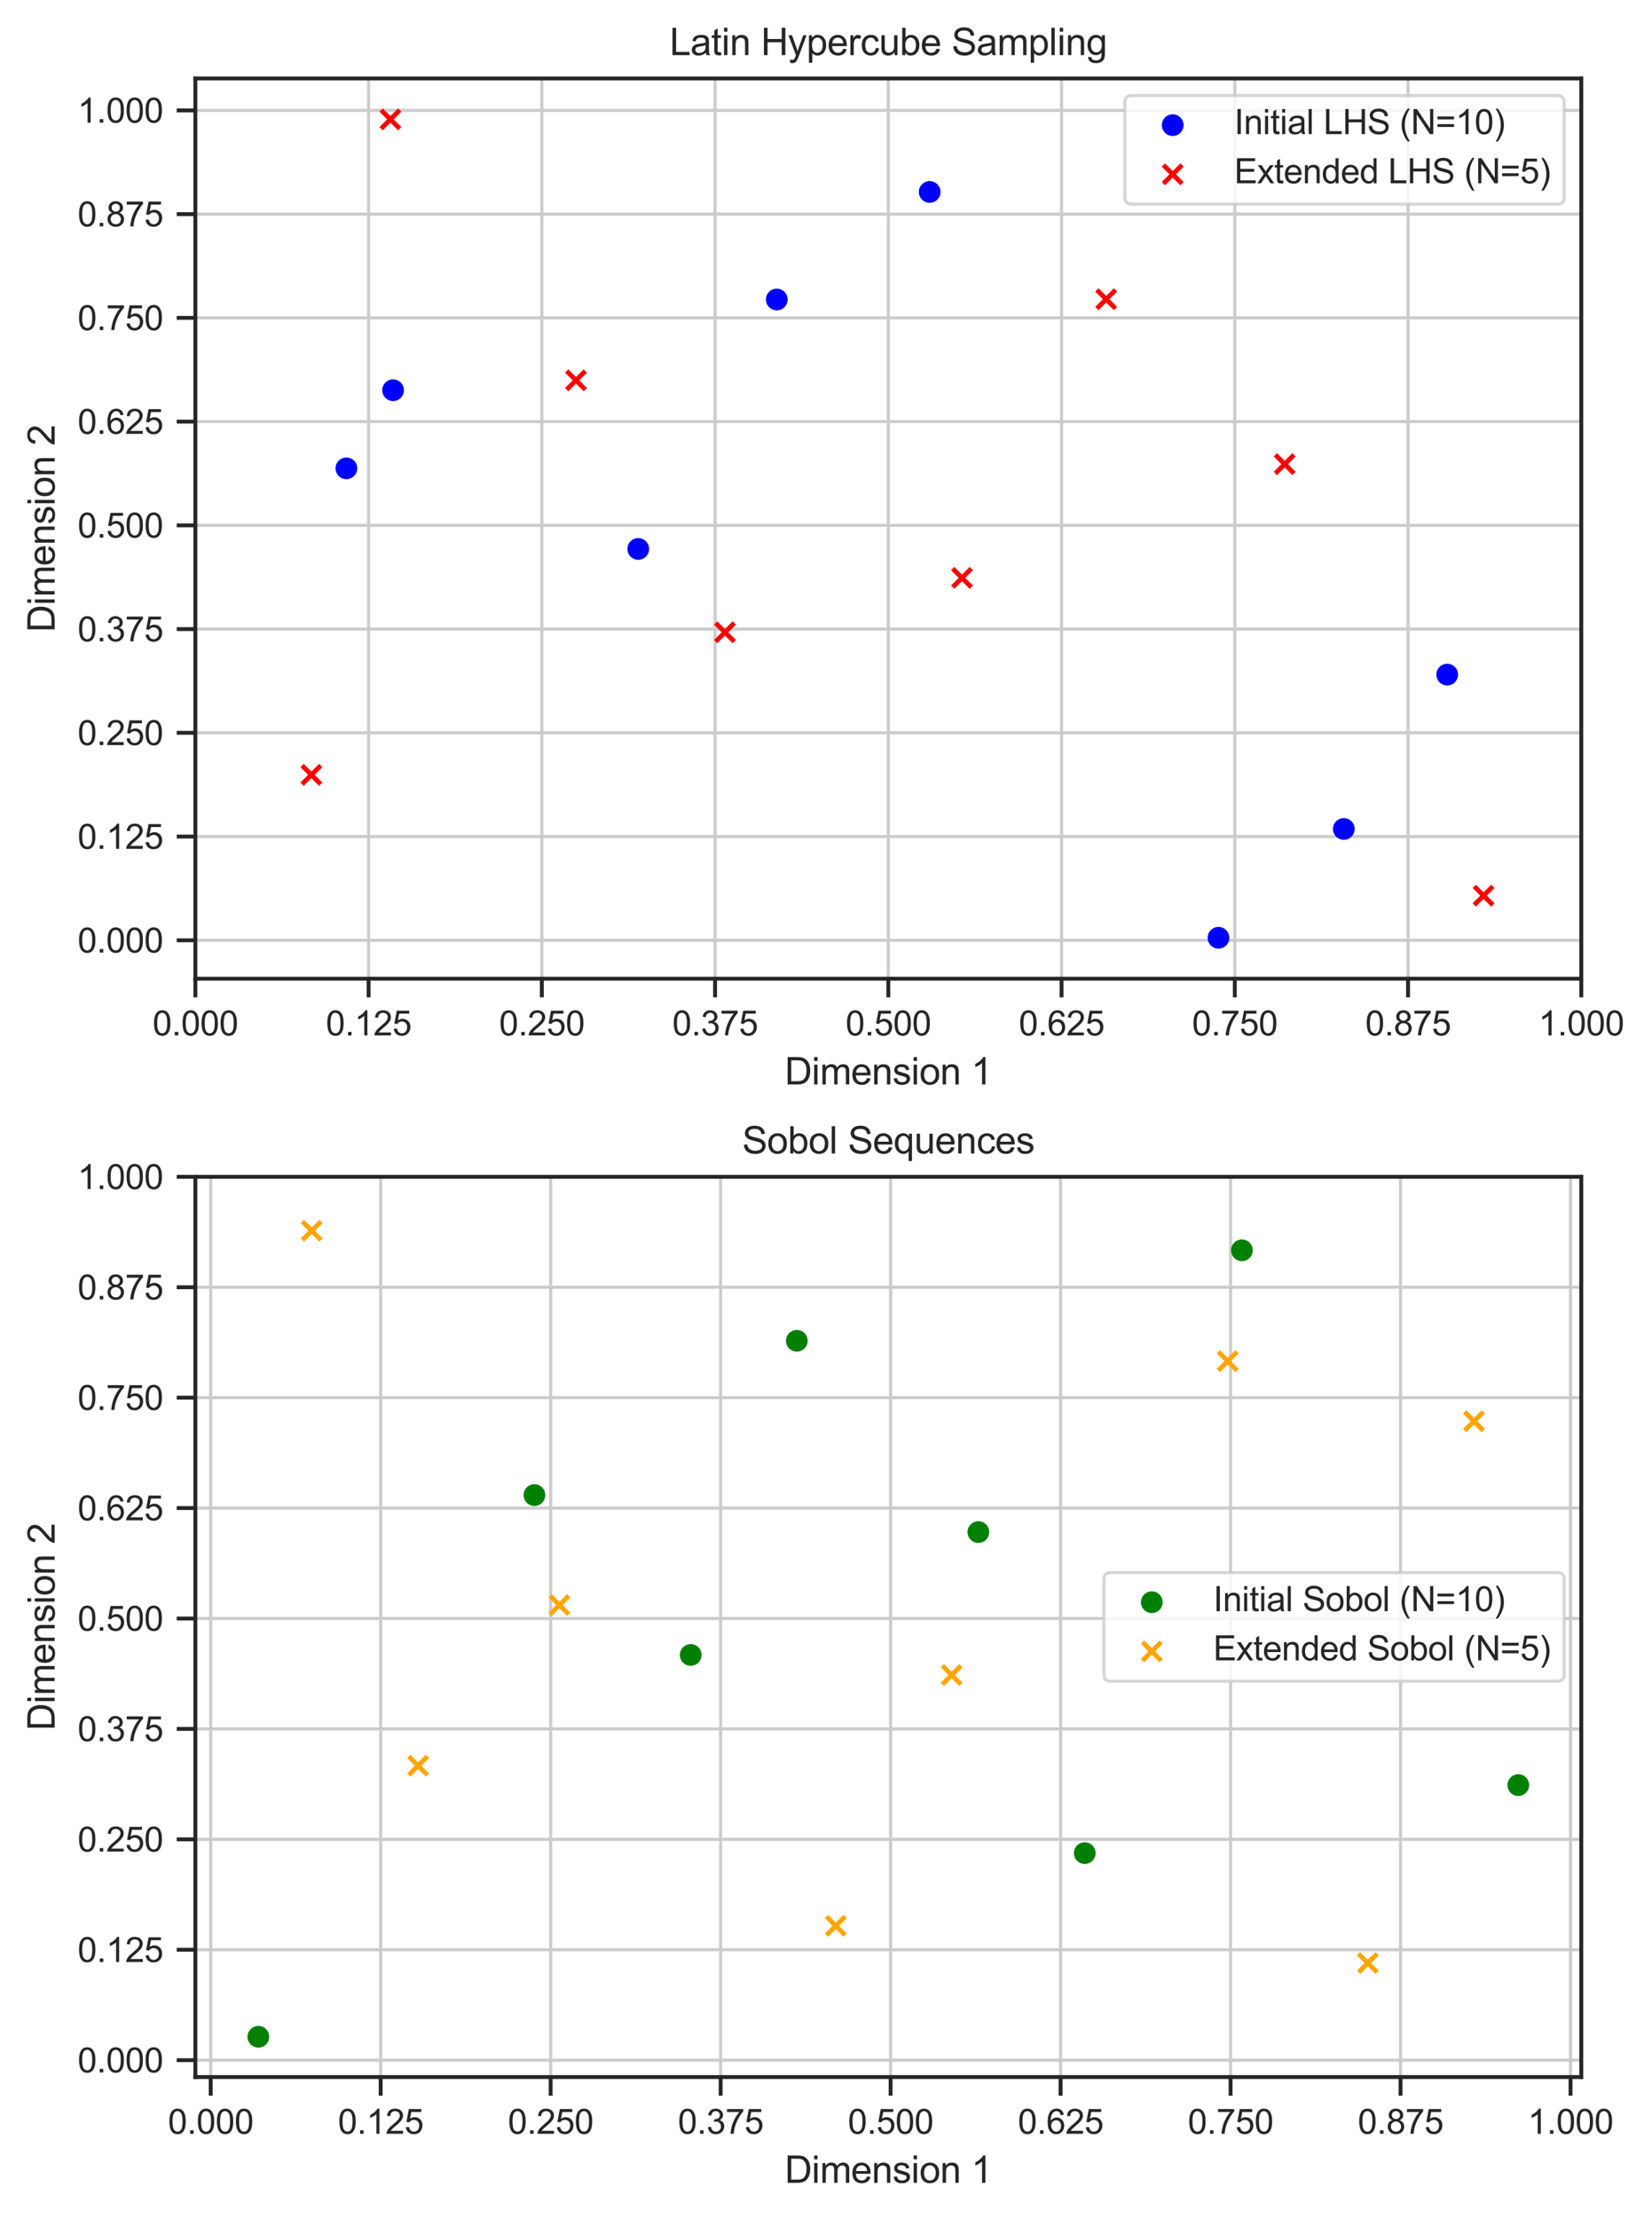 <?xml version="1.0" encoding="utf-8" standalone="no"?>
<!DOCTYPE svg PUBLIC "-//W3C//DTD SVG 1.1//EN"
  "http://www.w3.org/Graphics/SVG/1.1/DTD/svg11.dtd">
<svg xmlns:xlink="http://www.w3.org/1999/xlink" width="425.352pt" height="570.879pt" viewBox="0 0 425.352 570.879" xmlns="http://www.w3.org/2000/svg" version="1.1">
 <defs>
  <style type="text/css">*{stroke-linejoin: round; stroke-linecap: butt}</style>
 </defs>
 <g id="figure_1">
  <g id="patch_1">
   <path d="M 0 570.879 
L 425.352 570.879 
L 425.352 0 
L 0 0 
z
" style="fill: #ffffff"/>
  </g>
  <g id="axes_1">
   <g id="patch_2">
    <path d="M 50.299 251.876 
L 407.143 251.876 
L 407.143 20.189 
L 50.299 20.189 
z
" style="fill: #ffffff"/>
   </g>
   <g id="matplotlib.axis_1">
    <g id="xtick_1">
     <g id="line2d_1">
      <path d="M 50.299 251.876 
L 50.299 20.189 
" clip-path="url(#p2e4b0f7d97)" style="fill: none; stroke: #cccccc; stroke-width: 0.8; stroke-linecap: round"/>
     </g>
     <g id="line2d_2">
      <defs>
       <path id="mf49d2ba736" d="M 0 0 
L 0 4.8 
" style="stroke: #262626"/>
      </defs>
      <g>
       <use xlink:href="#mf49d2ba736" x="50.299" y="251.876" style="fill: #262626; stroke: #262626"/>
      </g>
     </g>
     <g id="text_1">
      <!-- 0.000 -->
      <g style="fill: #262626" transform="translate(39.289 266.475) scale(0.088 -0.088)">
       <defs>
        <path id="ArialMT-30" d="M 266 2259 
Q 266 3072 433 3567 
Q 600 4063 929 4331 
Q 1259 4600 1759 4600 
Q 2128 4600 2406 4451 
Q 2684 4303 2865 4023 
Q 3047 3744 3150 3342 
Q 3253 2941 3253 2259 
Q 3253 1453 3087 958 
Q 2922 463 2592 192 
Q 2263 -78 1759 -78 
Q 1097 -78 719 397 
Q 266 969 266 2259 
z
M 844 2259 
Q 844 1131 1108 757 
Q 1372 384 1759 384 
Q 2147 384 2411 759 
Q 2675 1134 2675 2259 
Q 2675 3391 2411 3762 
Q 2147 4134 1753 4134 
Q 1366 4134 1134 3806 
Q 844 3388 844 2259 
z
" transform="scale(0.016)"/>
        <path id="ArialMT-2e" d="M 581 0 
L 581 641 
L 1222 641 
L 1222 0 
L 581 0 
z
" transform="scale(0.016)"/>
       </defs>
       <use xlink:href="#ArialMT-30"/>
       <use xlink:href="#ArialMT-2e" x="55.615"/>
       <use xlink:href="#ArialMT-30" x="83.398"/>
       <use xlink:href="#ArialMT-30" x="139.014"/>
       <use xlink:href="#ArialMT-30" x="194.629"/>
      </g>
     </g>
    </g>
    <g id="xtick_2">
     <g id="line2d_3">
      <path d="M 94.904 251.876 
L 94.904 20.189 
" clip-path="url(#p2e4b0f7d97)" style="fill: none; stroke: #cccccc; stroke-width: 0.8; stroke-linecap: round"/>
     </g>
     <g id="line2d_4">
      <g>
       <use xlink:href="#mf49d2ba736" x="94.904" y="251.876" style="fill: #262626; stroke: #262626"/>
      </g>
     </g>
     <g id="text_2">
      <!-- 0.125 -->
      <g style="fill: #262626" transform="translate(83.895 266.475) scale(0.088 -0.088)">
       <defs>
        <path id="ArialMT-31" d="M 2384 0 
L 1822 0 
L 1822 3584 
Q 1619 3391 1289 3197 
Q 959 3003 697 2906 
L 697 3450 
Q 1169 3672 1522 3987 
Q 1875 4303 2022 4600 
L 2384 4600 
L 2384 0 
z
" transform="scale(0.016)"/>
        <path id="ArialMT-32" d="M 3222 541 
L 3222 0 
L 194 0 
Q 188 203 259 391 
Q 375 700 629 1000 
Q 884 1300 1366 1694 
Q 2113 2306 2375 2664 
Q 2638 3022 2638 3341 
Q 2638 3675 2398 3904 
Q 2159 4134 1775 4134 
Q 1369 4134 1125 3890 
Q 881 3647 878 3216 
L 300 3275 
Q 359 3922 746 4261 
Q 1134 4600 1788 4600 
Q 2447 4600 2831 4234 
Q 3216 3869 3216 3328 
Q 3216 3053 3103 2787 
Q 2991 2522 2730 2228 
Q 2469 1934 1863 1422 
Q 1356 997 1212 845 
Q 1069 694 975 541 
L 3222 541 
z
" transform="scale(0.016)"/>
        <path id="ArialMT-35" d="M 266 1200 
L 856 1250 
Q 922 819 1161 601 
Q 1400 384 1738 384 
Q 2144 384 2425 690 
Q 2706 997 2706 1503 
Q 2706 1984 2436 2262 
Q 2166 2541 1728 2541 
Q 1456 2541 1237 2417 
Q 1019 2294 894 2097 
L 366 2166 
L 809 4519 
L 3088 4519 
L 3088 3981 
L 1259 3981 
L 1013 2750 
Q 1425 3038 1878 3038 
Q 2478 3038 2890 2622 
Q 3303 2206 3303 1553 
Q 3303 931 2941 478 
Q 2500 -78 1738 -78 
Q 1113 -78 717 272 
Q 322 622 266 1200 
z
" transform="scale(0.016)"/>
       </defs>
       <use xlink:href="#ArialMT-30"/>
       <use xlink:href="#ArialMT-2e" x="55.615"/>
       <use xlink:href="#ArialMT-31" x="83.398"/>
       <use xlink:href="#ArialMT-32" x="139.014"/>
       <use xlink:href="#ArialMT-35" x="194.629"/>
      </g>
     </g>
    </g>
    <g id="xtick_3">
     <g id="line2d_5">
      <path d="M 139.51 251.876 
L 139.51 20.189 
" clip-path="url(#p2e4b0f7d97)" style="fill: none; stroke: #cccccc; stroke-width: 0.8; stroke-linecap: round"/>
     </g>
     <g id="line2d_6">
      <g>
       <use xlink:href="#mf49d2ba736" x="139.51" y="251.876" style="fill: #262626; stroke: #262626"/>
      </g>
     </g>
     <g id="text_3">
      <!-- 0.250 -->
      <g style="fill: #262626" transform="translate(128.5 266.475) scale(0.088 -0.088)">
       <use xlink:href="#ArialMT-30"/>
       <use xlink:href="#ArialMT-2e" x="55.615"/>
       <use xlink:href="#ArialMT-32" x="83.398"/>
       <use xlink:href="#ArialMT-35" x="139.014"/>
       <use xlink:href="#ArialMT-30" x="194.629"/>
      </g>
     </g>
    </g>
    <g id="xtick_4">
     <g id="line2d_7">
      <path d="M 184.115 251.876 
L 184.115 20.189 
" clip-path="url(#p2e4b0f7d97)" style="fill: none; stroke: #cccccc; stroke-width: 0.8; stroke-linecap: round"/>
     </g>
     <g id="line2d_8">
      <g>
       <use xlink:href="#mf49d2ba736" x="184.115" y="251.876" style="fill: #262626; stroke: #262626"/>
      </g>
     </g>
     <g id="text_4">
      <!-- 0.375 -->
      <g style="fill: #262626" transform="translate(173.106 266.475) scale(0.088 -0.088)">
       <defs>
        <path id="ArialMT-33" d="M 269 1209 
L 831 1284 
Q 928 806 1161 595 
Q 1394 384 1728 384 
Q 2125 384 2398 659 
Q 2672 934 2672 1341 
Q 2672 1728 2419 1979 
Q 2166 2231 1775 2231 
Q 1616 2231 1378 2169 
L 1441 2663 
Q 1497 2656 1531 2656 
Q 1891 2656 2178 2843 
Q 2466 3031 2466 3422 
Q 2466 3731 2256 3934 
Q 2047 4138 1716 4138 
Q 1388 4138 1169 3931 
Q 950 3725 888 3313 
L 325 3413 
Q 428 3978 793 4289 
Q 1159 4600 1703 4600 
Q 2078 4600 2393 4439 
Q 2709 4278 2876 4000 
Q 3044 3722 3044 3409 
Q 3044 3113 2884 2869 
Q 2725 2625 2413 2481 
Q 2819 2388 3044 2092 
Q 3269 1797 3269 1353 
Q 3269 753 2831 336 
Q 2394 -81 1725 -81 
Q 1122 -81 723 278 
Q 325 638 269 1209 
z
" transform="scale(0.016)"/>
        <path id="ArialMT-37" d="M 303 3981 
L 303 4522 
L 3269 4522 
L 3269 4084 
Q 2831 3619 2401 2847 
Q 1972 2075 1738 1259 
Q 1569 684 1522 0 
L 944 0 
Q 953 541 1156 1306 
Q 1359 2072 1739 2783 
Q 2119 3494 2547 3981 
L 303 3981 
z
" transform="scale(0.016)"/>
       </defs>
       <use xlink:href="#ArialMT-30"/>
       <use xlink:href="#ArialMT-2e" x="55.615"/>
       <use xlink:href="#ArialMT-33" x="83.398"/>
       <use xlink:href="#ArialMT-37" x="139.014"/>
       <use xlink:href="#ArialMT-35" x="194.629"/>
      </g>
     </g>
    </g>
    <g id="xtick_5">
     <g id="line2d_9">
      <path d="M 228.721 251.876 
L 228.721 20.189 
" clip-path="url(#p2e4b0f7d97)" style="fill: none; stroke: #cccccc; stroke-width: 0.8; stroke-linecap: round"/>
     </g>
     <g id="line2d_10">
      <g>
       <use xlink:href="#mf49d2ba736" x="228.721" y="251.876" style="fill: #262626; stroke: #262626"/>
      </g>
     </g>
     <g id="text_5">
      <!-- 0.500 -->
      <g style="fill: #262626" transform="translate(217.711 266.475) scale(0.088 -0.088)">
       <use xlink:href="#ArialMT-30"/>
       <use xlink:href="#ArialMT-2e" x="55.615"/>
       <use xlink:href="#ArialMT-35" x="83.398"/>
       <use xlink:href="#ArialMT-30" x="139.014"/>
       <use xlink:href="#ArialMT-30" x="194.629"/>
      </g>
     </g>
    </g>
    <g id="xtick_6">
     <g id="line2d_11">
      <path d="M 273.326 251.876 
L 273.326 20.189 
" clip-path="url(#p2e4b0f7d97)" style="fill: none; stroke: #cccccc; stroke-width: 0.8; stroke-linecap: round"/>
     </g>
     <g id="line2d_12">
      <g>
       <use xlink:href="#mf49d2ba736" x="273.326" y="251.876" style="fill: #262626; stroke: #262626"/>
      </g>
     </g>
     <g id="text_6">
      <!-- 0.625 -->
      <g style="fill: #262626" transform="translate(262.317 266.475) scale(0.088 -0.088)">
       <defs>
        <path id="ArialMT-36" d="M 3184 3459 
L 2625 3416 
Q 2550 3747 2413 3897 
Q 2184 4138 1850 4138 
Q 1581 4138 1378 3988 
Q 1113 3794 959 3422 
Q 806 3050 800 2363 
Q 1003 2672 1297 2822 
Q 1591 2972 1913 2972 
Q 2475 2972 2870 2558 
Q 3266 2144 3266 1488 
Q 3266 1056 3080 686 
Q 2894 316 2569 119 
Q 2244 -78 1831 -78 
Q 1128 -78 684 439 
Q 241 956 241 2144 
Q 241 3472 731 4075 
Q 1159 4600 1884 4600 
Q 2425 4600 2770 4297 
Q 3116 3994 3184 3459 
z
M 888 1484 
Q 888 1194 1011 928 
Q 1134 663 1356 523 
Q 1578 384 1822 384 
Q 2178 384 2434 671 
Q 2691 959 2691 1453 
Q 2691 1928 2437 2201 
Q 2184 2475 1800 2475 
Q 1419 2475 1153 2201 
Q 888 1928 888 1484 
z
" transform="scale(0.016)"/>
       </defs>
       <use xlink:href="#ArialMT-30"/>
       <use xlink:href="#ArialMT-2e" x="55.615"/>
       <use xlink:href="#ArialMT-36" x="83.398"/>
       <use xlink:href="#ArialMT-32" x="139.014"/>
       <use xlink:href="#ArialMT-35" x="194.629"/>
      </g>
     </g>
    </g>
    <g id="xtick_7">
     <g id="line2d_13">
      <path d="M 317.932 251.876 
L 317.932 20.189 
" clip-path="url(#p2e4b0f7d97)" style="fill: none; stroke: #cccccc; stroke-width: 0.8; stroke-linecap: round"/>
     </g>
     <g id="line2d_14">
      <g>
       <use xlink:href="#mf49d2ba736" x="317.932" y="251.876" style="fill: #262626; stroke: #262626"/>
      </g>
     </g>
     <g id="text_7">
      <!-- 0.750 -->
      <g style="fill: #262626" transform="translate(306.922 266.475) scale(0.088 -0.088)">
       <use xlink:href="#ArialMT-30"/>
       <use xlink:href="#ArialMT-2e" x="55.615"/>
       <use xlink:href="#ArialMT-37" x="83.398"/>
       <use xlink:href="#ArialMT-35" x="139.014"/>
       <use xlink:href="#ArialMT-30" x="194.629"/>
      </g>
     </g>
    </g>
    <g id="xtick_8">
     <g id="line2d_15">
      <path d="M 362.537 251.876 
L 362.537 20.189 
" clip-path="url(#p2e4b0f7d97)" style="fill: none; stroke: #cccccc; stroke-width: 0.8; stroke-linecap: round"/>
     </g>
     <g id="line2d_16">
      <g>
       <use xlink:href="#mf49d2ba736" x="362.537" y="251.876" style="fill: #262626; stroke: #262626"/>
      </g>
     </g>
     <g id="text_8">
      <!-- 0.875 -->
      <g style="fill: #262626" transform="translate(351.528 266.475) scale(0.088 -0.088)">
       <defs>
        <path id="ArialMT-38" d="M 1131 2484 
Q 781 2613 612 2850 
Q 444 3088 444 3419 
Q 444 3919 803 4259 
Q 1163 4600 1759 4600 
Q 2359 4600 2725 4251 
Q 3091 3903 3091 3403 
Q 3091 3084 2923 2848 
Q 2756 2613 2416 2484 
Q 2838 2347 3058 2040 
Q 3278 1734 3278 1309 
Q 3278 722 2862 322 
Q 2447 -78 1769 -78 
Q 1091 -78 675 323 
Q 259 725 259 1325 
Q 259 1772 486 2073 
Q 713 2375 1131 2484 
z
M 1019 3438 
Q 1019 3113 1228 2906 
Q 1438 2700 1772 2700 
Q 2097 2700 2305 2904 
Q 2513 3109 2513 3406 
Q 2513 3716 2298 3927 
Q 2084 4138 1766 4138 
Q 1444 4138 1231 3931 
Q 1019 3725 1019 3438 
z
M 838 1322 
Q 838 1081 952 856 
Q 1066 631 1291 507 
Q 1516 384 1775 384 
Q 2178 384 2440 643 
Q 2703 903 2703 1303 
Q 2703 1709 2433 1975 
Q 2163 2241 1756 2241 
Q 1359 2241 1098 1978 
Q 838 1716 838 1322 
z
" transform="scale(0.016)"/>
       </defs>
       <use xlink:href="#ArialMT-30"/>
       <use xlink:href="#ArialMT-2e" x="55.615"/>
       <use xlink:href="#ArialMT-38" x="83.398"/>
       <use xlink:href="#ArialMT-37" x="139.014"/>
       <use xlink:href="#ArialMT-35" x="194.629"/>
      </g>
     </g>
    </g>
    <g id="xtick_9">
     <g id="line2d_17">
      <path d="M 407.143 251.876 
L 407.143 20.189 
" clip-path="url(#p2e4b0f7d97)" style="fill: none; stroke: #cccccc; stroke-width: 0.8; stroke-linecap: round"/>
     </g>
     <g id="line2d_18">
      <g>
       <use xlink:href="#mf49d2ba736" x="407.143" y="251.876" style="fill: #262626; stroke: #262626"/>
      </g>
     </g>
     <g id="text_9">
      <!-- 1.000 -->
      <g style="fill: #262626" transform="translate(396.133 266.475) scale(0.088 -0.088)">
       <use xlink:href="#ArialMT-31"/>
       <use xlink:href="#ArialMT-2e" x="55.615"/>
       <use xlink:href="#ArialMT-30" x="83.398"/>
       <use xlink:href="#ArialMT-30" x="139.014"/>
       <use xlink:href="#ArialMT-30" x="194.629"/>
      </g>
     </g>
    </g>
    <g id="text_10">
     <!-- Dimension 1 -->
     <g style="fill: #262626" transform="translate(202.043 279.095) scale(0.096 -0.096)">
      <defs>
       <path id="ArialMT-44" d="M 494 0 
L 494 4581 
L 2072 4581 
Q 2606 4581 2888 4516 
Q 3281 4425 3559 4188 
Q 3922 3881 4101 3404 
Q 4281 2928 4281 2316 
Q 4281 1794 4159 1391 
Q 4038 988 3847 723 
Q 3656 459 3429 307 
Q 3203 156 2883 78 
Q 2563 0 2147 0 
L 494 0 
z
M 1100 541 
L 2078 541 
Q 2531 541 2789 625 
Q 3047 709 3200 863 
Q 3416 1078 3536 1442 
Q 3656 1806 3656 2325 
Q 3656 3044 3420 3430 
Q 3184 3816 2847 3947 
Q 2603 4041 2063 4041 
L 1100 4041 
L 1100 541 
z
" transform="scale(0.016)"/>
       <path id="ArialMT-69" d="M 425 3934 
L 425 4581 
L 988 4581 
L 988 3934 
L 425 3934 
z
M 425 0 
L 425 3319 
L 988 3319 
L 988 0 
L 425 0 
z
" transform="scale(0.016)"/>
       <path id="ArialMT-6d" d="M 422 0 
L 422 3319 
L 925 3319 
L 925 2853 
Q 1081 3097 1340 3245 
Q 1600 3394 1931 3394 
Q 2300 3394 2536 3241 
Q 2772 3088 2869 2813 
Q 3263 3394 3894 3394 
Q 4388 3394 4653 3120 
Q 4919 2847 4919 2278 
L 4919 0 
L 4359 0 
L 4359 2091 
Q 4359 2428 4304 2576 
Q 4250 2725 4106 2815 
Q 3963 2906 3769 2906 
Q 3419 2906 3187 2673 
Q 2956 2441 2956 1928 
L 2956 0 
L 2394 0 
L 2394 2156 
Q 2394 2531 2256 2718 
Q 2119 2906 1806 2906 
Q 1569 2906 1367 2781 
Q 1166 2656 1075 2415 
Q 984 2175 984 1722 
L 984 0 
L 422 0 
z
" transform="scale(0.016)"/>
       <path id="ArialMT-65" d="M 2694 1069 
L 3275 997 
Q 3138 488 2766 206 
Q 2394 -75 1816 -75 
Q 1088 -75 661 373 
Q 234 822 234 1631 
Q 234 2469 665 2931 
Q 1097 3394 1784 3394 
Q 2450 3394 2872 2941 
Q 3294 2488 3294 1666 
Q 3294 1616 3291 1516 
L 816 1516 
Q 847 969 1125 678 
Q 1403 388 1819 388 
Q 2128 388 2347 550 
Q 2566 713 2694 1069 
z
M 847 1978 
L 2700 1978 
Q 2663 2397 2488 2606 
Q 2219 2931 1791 2931 
Q 1403 2931 1139 2672 
Q 875 2413 847 1978 
z
" transform="scale(0.016)"/>
       <path id="ArialMT-6e" d="M 422 0 
L 422 3319 
L 928 3319 
L 928 2847 
Q 1294 3394 1984 3394 
Q 2284 3394 2536 3286 
Q 2788 3178 2913 3003 
Q 3038 2828 3088 2588 
Q 3119 2431 3119 2041 
L 3119 0 
L 2556 0 
L 2556 2019 
Q 2556 2363 2490 2533 
Q 2425 2703 2258 2804 
Q 2091 2906 1866 2906 
Q 1506 2906 1245 2678 
Q 984 2450 984 1813 
L 984 0 
L 422 0 
z
" transform="scale(0.016)"/>
       <path id="ArialMT-73" d="M 197 991 
L 753 1078 
Q 800 744 1014 566 
Q 1228 388 1613 388 
Q 2000 388 2187 545 
Q 2375 703 2375 916 
Q 2375 1106 2209 1216 
Q 2094 1291 1634 1406 
Q 1016 1563 777 1677 
Q 538 1791 414 1992 
Q 291 2194 291 2438 
Q 291 2659 392 2848 
Q 494 3038 669 3163 
Q 800 3259 1026 3326 
Q 1253 3394 1513 3394 
Q 1903 3394 2198 3281 
Q 2494 3169 2634 2976 
Q 2775 2784 2828 2463 
L 2278 2388 
Q 2241 2644 2061 2787 
Q 1881 2931 1553 2931 
Q 1166 2931 1000 2803 
Q 834 2675 834 2503 
Q 834 2394 903 2306 
Q 972 2216 1119 2156 
Q 1203 2125 1616 2013 
Q 2213 1853 2448 1751 
Q 2684 1650 2818 1456 
Q 2953 1263 2953 975 
Q 2953 694 2789 445 
Q 2625 197 2315 61 
Q 2006 -75 1616 -75 
Q 969 -75 630 194 
Q 291 463 197 991 
z
" transform="scale(0.016)"/>
       <path id="ArialMT-6f" d="M 213 1659 
Q 213 2581 725 3025 
Q 1153 3394 1769 3394 
Q 2453 3394 2887 2945 
Q 3322 2497 3322 1706 
Q 3322 1066 3130 698 
Q 2938 331 2570 128 
Q 2203 -75 1769 -75 
Q 1072 -75 642 372 
Q 213 819 213 1659 
z
M 791 1659 
Q 791 1022 1069 705 
Q 1347 388 1769 388 
Q 2188 388 2466 706 
Q 2744 1025 2744 1678 
Q 2744 2294 2464 2611 
Q 2184 2928 1769 2928 
Q 1347 2928 1069 2612 
Q 791 2297 791 1659 
z
" transform="scale(0.016)"/>
       <path id="ArialMT-20" transform="scale(0.016)"/>
      </defs>
      <use xlink:href="#ArialMT-44"/>
      <use xlink:href="#ArialMT-69" x="72.217"/>
      <use xlink:href="#ArialMT-6d" x="94.434"/>
      <use xlink:href="#ArialMT-65" x="177.734"/>
      <use xlink:href="#ArialMT-6e" x="233.35"/>
      <use xlink:href="#ArialMT-73" x="288.965"/>
      <use xlink:href="#ArialMT-69" x="338.965"/>
      <use xlink:href="#ArialMT-6f" x="361.182"/>
      <use xlink:href="#ArialMT-6e" x="416.797"/>
      <use xlink:href="#ArialMT-20" x="472.412"/>
      <use xlink:href="#ArialMT-31" x="500.195"/>
     </g>
    </g>
   </g>
   <g id="matplotlib.axis_2">
    <g id="ytick_1">
     <g id="line2d_19">
      <path d="M 50.299 241.995 
L 407.143 241.995 
" clip-path="url(#p2e4b0f7d97)" style="fill: none; stroke: #cccccc; stroke-width: 0.8; stroke-linecap: round"/>
     </g>
     <g id="line2d_20">
      <defs>
       <path id="m8f66945b1f" d="M 0 0 
L -4.8 0 
" style="stroke: #262626"/>
      </defs>
      <g>
       <use xlink:href="#m8f66945b1f" x="50.299" y="241.995" style="fill: #262626; stroke: #262626"/>
      </g>
     </g>
     <g id="text_11">
      <!-- 0.000 -->
      <g style="fill: #262626" transform="translate(19.98 245.145) scale(0.088 -0.088)">
       <use xlink:href="#ArialMT-30"/>
       <use xlink:href="#ArialMT-2e" x="55.615"/>
       <use xlink:href="#ArialMT-30" x="83.398"/>
       <use xlink:href="#ArialMT-30" x="139.014"/>
       <use xlink:href="#ArialMT-30" x="194.629"/>
      </g>
     </g>
    </g>
    <g id="ytick_2">
     <g id="line2d_21">
      <path d="M 50.299 215.298 
L 407.143 215.298 
" clip-path="url(#p2e4b0f7d97)" style="fill: none; stroke: #cccccc; stroke-width: 0.8; stroke-linecap: round"/>
     </g>
     <g id="line2d_22">
      <g>
       <use xlink:href="#m8f66945b1f" x="50.299" y="215.298" style="fill: #262626; stroke: #262626"/>
      </g>
     </g>
     <g id="text_12">
      <!-- 0.125 -->
      <g style="fill: #262626" transform="translate(19.98 218.447) scale(0.088 -0.088)">
       <use xlink:href="#ArialMT-30"/>
       <use xlink:href="#ArialMT-2e" x="55.615"/>
       <use xlink:href="#ArialMT-31" x="83.398"/>
       <use xlink:href="#ArialMT-32" x="139.014"/>
       <use xlink:href="#ArialMT-35" x="194.629"/>
      </g>
     </g>
    </g>
    <g id="ytick_3">
     <g id="line2d_23">
      <path d="M 50.299 188.6 
L 407.143 188.6 
" clip-path="url(#p2e4b0f7d97)" style="fill: none; stroke: #cccccc; stroke-width: 0.8; stroke-linecap: round"/>
     </g>
     <g id="line2d_24">
      <g>
       <use xlink:href="#m8f66945b1f" x="50.299" y="188.6" style="fill: #262626; stroke: #262626"/>
      </g>
     </g>
     <g id="text_13">
      <!-- 0.250 -->
      <g style="fill: #262626" transform="translate(19.98 191.749) scale(0.088 -0.088)">
       <use xlink:href="#ArialMT-30"/>
       <use xlink:href="#ArialMT-2e" x="55.615"/>
       <use xlink:href="#ArialMT-32" x="83.398"/>
       <use xlink:href="#ArialMT-35" x="139.014"/>
       <use xlink:href="#ArialMT-30" x="194.629"/>
      </g>
     </g>
    </g>
    <g id="ytick_4">
     <g id="line2d_25">
      <path d="M 50.299 161.902 
L 407.143 161.902 
" clip-path="url(#p2e4b0f7d97)" style="fill: none; stroke: #cccccc; stroke-width: 0.8; stroke-linecap: round"/>
     </g>
     <g id="line2d_26">
      <g>
       <use xlink:href="#m8f66945b1f" x="50.299" y="161.902" style="fill: #262626; stroke: #262626"/>
      </g>
     </g>
     <g id="text_14">
      <!-- 0.375 -->
      <g style="fill: #262626" transform="translate(19.98 165.051) scale(0.088 -0.088)">
       <use xlink:href="#ArialMT-30"/>
       <use xlink:href="#ArialMT-2e" x="55.615"/>
       <use xlink:href="#ArialMT-33" x="83.398"/>
       <use xlink:href="#ArialMT-37" x="139.014"/>
       <use xlink:href="#ArialMT-35" x="194.629"/>
      </g>
     </g>
    </g>
    <g id="ytick_5">
     <g id="line2d_27">
      <path d="M 50.299 135.204 
L 407.143 135.204 
" clip-path="url(#p2e4b0f7d97)" style="fill: none; stroke: #cccccc; stroke-width: 0.8; stroke-linecap: round"/>
     </g>
     <g id="line2d_28">
      <g>
       <use xlink:href="#m8f66945b1f" x="50.299" y="135.204" style="fill: #262626; stroke: #262626"/>
      </g>
     </g>
     <g id="text_15">
      <!-- 0.500 -->
      <g style="fill: #262626" transform="translate(19.98 138.353) scale(0.088 -0.088)">
       <use xlink:href="#ArialMT-30"/>
       <use xlink:href="#ArialMT-2e" x="55.615"/>
       <use xlink:href="#ArialMT-35" x="83.398"/>
       <use xlink:href="#ArialMT-30" x="139.014"/>
       <use xlink:href="#ArialMT-30" x="194.629"/>
      </g>
     </g>
    </g>
    <g id="ytick_6">
     <g id="line2d_29">
      <path d="M 50.299 108.506 
L 407.143 108.506 
" clip-path="url(#p2e4b0f7d97)" style="fill: none; stroke: #cccccc; stroke-width: 0.8; stroke-linecap: round"/>
     </g>
     <g id="line2d_30">
      <g>
       <use xlink:href="#m8f66945b1f" x="50.299" y="108.506" style="fill: #262626; stroke: #262626"/>
      </g>
     </g>
     <g id="text_16">
      <!-- 0.625 -->
      <g style="fill: #262626" transform="translate(19.98 111.655) scale(0.088 -0.088)">
       <use xlink:href="#ArialMT-30"/>
       <use xlink:href="#ArialMT-2e" x="55.615"/>
       <use xlink:href="#ArialMT-36" x="83.398"/>
       <use xlink:href="#ArialMT-32" x="139.014"/>
       <use xlink:href="#ArialMT-35" x="194.629"/>
      </g>
     </g>
    </g>
    <g id="ytick_7">
     <g id="line2d_31">
      <path d="M 50.299 81.808 
L 407.143 81.808 
" clip-path="url(#p2e4b0f7d97)" style="fill: none; stroke: #cccccc; stroke-width: 0.8; stroke-linecap: round"/>
     </g>
     <g id="line2d_32">
      <g>
       <use xlink:href="#m8f66945b1f" x="50.299" y="81.808" style="fill: #262626; stroke: #262626"/>
      </g>
     </g>
     <g id="text_17">
      <!-- 0.750 -->
      <g style="fill: #262626" transform="translate(19.98 84.957) scale(0.088 -0.088)">
       <use xlink:href="#ArialMT-30"/>
       <use xlink:href="#ArialMT-2e" x="55.615"/>
       <use xlink:href="#ArialMT-37" x="83.398"/>
       <use xlink:href="#ArialMT-35" x="139.014"/>
       <use xlink:href="#ArialMT-30" x="194.629"/>
      </g>
     </g>
    </g>
    <g id="ytick_8">
     <g id="line2d_33">
      <path d="M 50.299 55.11 
L 407.143 55.11 
" clip-path="url(#p2e4b0f7d97)" style="fill: none; stroke: #cccccc; stroke-width: 0.8; stroke-linecap: round"/>
     </g>
     <g id="line2d_34">
      <g>
       <use xlink:href="#m8f66945b1f" x="50.299" y="55.11" style="fill: #262626; stroke: #262626"/>
      </g>
     </g>
     <g id="text_18">
      <!-- 0.875 -->
      <g style="fill: #262626" transform="translate(19.98 58.26) scale(0.088 -0.088)">
       <use xlink:href="#ArialMT-30"/>
       <use xlink:href="#ArialMT-2e" x="55.615"/>
       <use xlink:href="#ArialMT-38" x="83.398"/>
       <use xlink:href="#ArialMT-37" x="139.014"/>
       <use xlink:href="#ArialMT-35" x="194.629"/>
      </g>
     </g>
    </g>
    <g id="ytick_9">
     <g id="line2d_35">
      <path d="M 50.299 28.412 
L 407.143 28.412 
" clip-path="url(#p2e4b0f7d97)" style="fill: none; stroke: #cccccc; stroke-width: 0.8; stroke-linecap: round"/>
     </g>
     <g id="line2d_36">
      <g>
       <use xlink:href="#m8f66945b1f" x="50.299" y="28.412" style="fill: #262626; stroke: #262626"/>
      </g>
     </g>
     <g id="text_19">
      <!-- 1.000 -->
      <g style="fill: #262626" transform="translate(19.98 31.562) scale(0.088 -0.088)">
       <use xlink:href="#ArialMT-31"/>
       <use xlink:href="#ArialMT-2e" x="55.615"/>
       <use xlink:href="#ArialMT-30" x="83.398"/>
       <use xlink:href="#ArialMT-30" x="139.014"/>
       <use xlink:href="#ArialMT-30" x="194.629"/>
      </g>
     </g>
    </g>
    <g id="text_20">
     <!-- Dimension 2 -->
     <g style="fill: #262626" transform="translate(14.072 162.71) rotate(-90) scale(0.096 -0.096)">
      <use xlink:href="#ArialMT-44"/>
      <use xlink:href="#ArialMT-69" x="72.217"/>
      <use xlink:href="#ArialMT-6d" x="94.434"/>
      <use xlink:href="#ArialMT-65" x="177.734"/>
      <use xlink:href="#ArialMT-6e" x="233.35"/>
      <use xlink:href="#ArialMT-73" x="288.965"/>
      <use xlink:href="#ArialMT-69" x="338.965"/>
      <use xlink:href="#ArialMT-6f" x="361.182"/>
      <use xlink:href="#ArialMT-6e" x="416.797"/>
      <use xlink:href="#ArialMT-20" x="472.412"/>
      <use xlink:href="#ArialMT-32" x="500.195"/>
     </g>
    </g>
   </g>
   <g id="PathCollection_1">
    <defs>
     <path id="mf1ab2c50ed" d="M 0 2.4 
C 0.636 2.4 1.247 2.147 1.697 1.697 
C 2.147 1.247 2.4 0.636 2.4 0 
C 2.4 -0.636 2.147 -1.247 1.697 -1.697 
C 1.247 -2.147 0.636 -2.4 0 -2.4 
C -0.636 -2.4 -1.247 -2.147 -1.697 -1.697 
C -2.147 -1.247 -2.4 -0.636 -2.4 0 
C -2.4 0.636 -2.147 1.247 -1.697 1.697 
C -1.247 2.147 -0.636 2.4 0 2.4 
z
" style="stroke: #0000ff; stroke-width: 0.8"/>
    </defs>
    <g clip-path="url(#p2e4b0f7d97)">
     <use xlink:href="#mf1ab2c50ed" x="372.62" y="173.619" style="fill: #0000ff; stroke: #0000ff; stroke-width: 0.8"/>
     <use xlink:href="#mf1ab2c50ed" x="101.212" y="100.426" style="fill: #0000ff; stroke: #0000ff; stroke-width: 0.8"/>
     <use xlink:href="#mf1ab2c50ed" x="313.731" y="241.345" style="fill: #0000ff; stroke: #0000ff; stroke-width: 0.8"/>
     <use xlink:href="#mf1ab2c50ed" x="239.375" y="49.399" style="fill: #0000ff; stroke: #0000ff; stroke-width: 0.8"/>
     <use xlink:href="#mf1ab2c50ed" x="89.19" y="120.53" style="fill: #0000ff; stroke: #0000ff; stroke-width: 0.8"/>
     <use xlink:href="#mf1ab2c50ed" x="345.998" y="213.342" style="fill: #0000ff; stroke: #0000ff; stroke-width: 0.8"/>
     <use xlink:href="#mf1ab2c50ed" x="200.001" y="77.076" style="fill: #0000ff; stroke: #0000ff; stroke-width: 0.8"/>
     <use xlink:href="#mf1ab2c50ed" x="164.337" y="141.271" style="fill: #0000ff; stroke: #0000ff; stroke-width: 0.8"/>
    </g>
   </g>
   <g id="PathCollection_2">
    <defs>
     <path id="m4b834a10b9" d="M -2.4 2.4 
L 2.4 -2.4 
M -2.4 -2.4 
L 2.4 2.4 
" style="stroke: #ff0000; stroke-width: 1.2"/>
    </defs>
    <g clip-path="url(#p2e4b0f7d97)">
     <use xlink:href="#m4b834a10b9" x="80.172" y="199.417" style="fill: #ff0000; stroke: #ff0000; stroke-width: 1.2"/>
     <use xlink:href="#m4b834a10b9" x="247.69" y="148.724" style="fill: #ff0000; stroke: #ff0000; stroke-width: 1.2"/>
     <use xlink:href="#m4b834a10b9" x="381.976" y="230.507" style="fill: #ff0000; stroke: #ff0000; stroke-width: 1.2"/>
     <use xlink:href="#m4b834a10b9" x="100.519" y="30.72" style="fill: #ff0000; stroke: #ff0000; stroke-width: 1.2"/>
     <use xlink:href="#m4b834a10b9" x="284.813" y="77.012" style="fill: #ff0000; stroke: #ff0000; stroke-width: 1.2"/>
     <use xlink:href="#m4b834a10b9" x="330.771" y="119.45" style="fill: #ff0000; stroke: #ff0000; stroke-width: 1.2"/>
     <use xlink:href="#m4b834a10b9" x="186.66" y="162.728" style="fill: #ff0000; stroke: #ff0000; stroke-width: 1.2"/>
     <use xlink:href="#m4b834a10b9" x="148.3" y="97.881" style="fill: #ff0000; stroke: #ff0000; stroke-width: 1.2"/>
    </g>
   </g>
   <g id="patch_3">
    <path d="M 50.299 251.876 
L 50.299 20.189 
" style="fill: none; stroke: #262626; stroke-linejoin: miter; stroke-linecap: square"/>
   </g>
   <g id="patch_4">
    <path d="M 407.143 251.876 
L 407.143 20.189 
" style="fill: none; stroke: #262626; stroke-linejoin: miter; stroke-linecap: square"/>
   </g>
   <g id="patch_5">
    <path d="M 50.299 251.876 
L 407.143 251.876 
" style="fill: none; stroke: #262626; stroke-linejoin: miter; stroke-linecap: square"/>
   </g>
   <g id="patch_6">
    <path d="M 50.299 20.189 
L 407.143 20.189 
" style="fill: none; stroke: #262626; stroke-linejoin: miter; stroke-linecap: square"/>
   </g>
   <g id="text_21">
    <!-- Latin Hypercube Sampling -->
    <g style="fill: #262626" transform="translate(172.425 14.188) scale(0.096 -0.096)">
     <defs>
      <path id="ArialMT-4c" d="M 469 0 
L 469 4581 
L 1075 4581 
L 1075 541 
L 3331 541 
L 3331 0 
L 469 0 
z
" transform="scale(0.016)"/>
      <path id="ArialMT-61" d="M 2588 409 
Q 2275 144 1986 34 
Q 1697 -75 1366 -75 
Q 819 -75 525 192 
Q 231 459 231 875 
Q 231 1119 342 1320 
Q 453 1522 633 1644 
Q 813 1766 1038 1828 
Q 1203 1872 1538 1913 
Q 2219 1994 2541 2106 
Q 2544 2222 2544 2253 
Q 2544 2597 2384 2738 
Q 2169 2928 1744 2928 
Q 1347 2928 1158 2789 
Q 969 2650 878 2297 
L 328 2372 
Q 403 2725 575 2942 
Q 747 3159 1072 3276 
Q 1397 3394 1825 3394 
Q 2250 3394 2515 3294 
Q 2781 3194 2906 3042 
Q 3031 2891 3081 2659 
Q 3109 2516 3109 2141 
L 3109 1391 
Q 3109 606 3145 398 
Q 3181 191 3288 0 
L 2700 0 
Q 2613 175 2588 409 
z
M 2541 1666 
Q 2234 1541 1622 1453 
Q 1275 1403 1131 1340 
Q 988 1278 909 1158 
Q 831 1038 831 891 
Q 831 666 1001 516 
Q 1172 366 1500 366 
Q 1825 366 2078 508 
Q 2331 650 2450 897 
Q 2541 1088 2541 1459 
L 2541 1666 
z
" transform="scale(0.016)"/>
      <path id="ArialMT-74" d="M 1650 503 
L 1731 6 
Q 1494 -44 1306 -44 
Q 1000 -44 831 53 
Q 663 150 594 308 
Q 525 466 525 972 
L 525 2881 
L 113 2881 
L 113 3319 
L 525 3319 
L 525 4141 
L 1084 4478 
L 1084 3319 
L 1650 3319 
L 1650 2881 
L 1084 2881 
L 1084 941 
Q 1084 700 1114 631 
Q 1144 563 1211 522 
Q 1278 481 1403 481 
Q 1497 481 1650 503 
z
" transform="scale(0.016)"/>
      <path id="ArialMT-48" d="M 513 0 
L 513 4581 
L 1119 4581 
L 1119 2700 
L 3500 2700 
L 3500 4581 
L 4106 4581 
L 4106 0 
L 3500 0 
L 3500 2159 
L 1119 2159 
L 1119 0 
L 513 0 
z
" transform="scale(0.016)"/>
      <path id="ArialMT-79" d="M 397 -1278 
L 334 -750 
Q 519 -800 656 -800 
Q 844 -800 956 -737 
Q 1069 -675 1141 -563 
Q 1194 -478 1313 -144 
Q 1328 -97 1363 -6 
L 103 3319 
L 709 3319 
L 1400 1397 
Q 1534 1031 1641 628 
Q 1738 1016 1872 1384 
L 2581 3319 
L 3144 3319 
L 1881 -56 
Q 1678 -603 1566 -809 
Q 1416 -1088 1222 -1217 
Q 1028 -1347 759 -1347 
Q 597 -1347 397 -1278 
z
" transform="scale(0.016)"/>
      <path id="ArialMT-70" d="M 422 -1272 
L 422 3319 
L 934 3319 
L 934 2888 
Q 1116 3141 1344 3267 
Q 1572 3394 1897 3394 
Q 2322 3394 2647 3175 
Q 2972 2956 3137 2557 
Q 3303 2159 3303 1684 
Q 3303 1175 3120 767 
Q 2938 359 2589 142 
Q 2241 -75 1856 -75 
Q 1575 -75 1351 44 
Q 1128 163 984 344 
L 984 -1272 
L 422 -1272 
z
M 931 1641 
Q 931 1000 1190 694 
Q 1450 388 1819 388 
Q 2194 388 2461 705 
Q 2728 1022 2728 1688 
Q 2728 2322 2467 2637 
Q 2206 2953 1844 2953 
Q 1484 2953 1207 2617 
Q 931 2281 931 1641 
z
" transform="scale(0.016)"/>
      <path id="ArialMT-72" d="M 416 0 
L 416 3319 
L 922 3319 
L 922 2816 
Q 1116 3169 1280 3281 
Q 1444 3394 1641 3394 
Q 1925 3394 2219 3213 
L 2025 2691 
Q 1819 2813 1613 2813 
Q 1428 2813 1281 2702 
Q 1134 2591 1072 2394 
Q 978 2094 978 1738 
L 978 0 
L 416 0 
z
" transform="scale(0.016)"/>
      <path id="ArialMT-63" d="M 2588 1216 
L 3141 1144 
Q 3050 572 2676 248 
Q 2303 -75 1759 -75 
Q 1078 -75 664 370 
Q 250 816 250 1647 
Q 250 2184 428 2587 
Q 606 2991 970 3192 
Q 1334 3394 1763 3394 
Q 2303 3394 2647 3120 
Q 2991 2847 3088 2344 
L 2541 2259 
Q 2463 2594 2264 2762 
Q 2066 2931 1784 2931 
Q 1359 2931 1093 2626 
Q 828 2322 828 1663 
Q 828 994 1084 691 
Q 1341 388 1753 388 
Q 2084 388 2306 591 
Q 2528 794 2588 1216 
z
" transform="scale(0.016)"/>
      <path id="ArialMT-75" d="M 2597 0 
L 2597 488 
Q 2209 -75 1544 -75 
Q 1250 -75 995 37 
Q 741 150 617 320 
Q 494 491 444 738 
Q 409 903 409 1263 
L 409 3319 
L 972 3319 
L 972 1478 
Q 972 1038 1006 884 
Q 1059 663 1231 536 
Q 1403 409 1656 409 
Q 1909 409 2131 539 
Q 2353 669 2445 892 
Q 2538 1116 2538 1541 
L 2538 3319 
L 3100 3319 
L 3100 0 
L 2597 0 
z
" transform="scale(0.016)"/>
      <path id="ArialMT-62" d="M 941 0 
L 419 0 
L 419 4581 
L 981 4581 
L 981 2947 
Q 1338 3394 1891 3394 
Q 2197 3394 2470 3270 
Q 2744 3147 2920 2923 
Q 3097 2700 3197 2384 
Q 3297 2069 3297 1709 
Q 3297 856 2875 390 
Q 2453 -75 1863 -75 
Q 1275 -75 941 416 
L 941 0 
z
M 934 1684 
Q 934 1088 1097 822 
Q 1363 388 1816 388 
Q 2184 388 2453 708 
Q 2722 1028 2722 1663 
Q 2722 2313 2464 2622 
Q 2206 2931 1841 2931 
Q 1472 2931 1203 2611 
Q 934 2291 934 1684 
z
" transform="scale(0.016)"/>
      <path id="ArialMT-53" d="M 288 1472 
L 859 1522 
Q 900 1178 1048 958 
Q 1197 738 1509 602 
Q 1822 466 2213 466 
Q 2559 466 2825 569 
Q 3091 672 3220 851 
Q 3350 1031 3350 1244 
Q 3350 1459 3225 1620 
Q 3100 1781 2813 1891 
Q 2628 1963 1997 2114 
Q 1366 2266 1113 2400 
Q 784 2572 623 2826 
Q 463 3081 463 3397 
Q 463 3744 659 4045 
Q 856 4347 1234 4503 
Q 1613 4659 2075 4659 
Q 2584 4659 2973 4495 
Q 3363 4331 3572 4012 
Q 3781 3694 3797 3291 
L 3216 3247 
Q 3169 3681 2898 3903 
Q 2628 4125 2100 4125 
Q 1550 4125 1298 3923 
Q 1047 3722 1047 3438 
Q 1047 3191 1225 3031 
Q 1400 2872 2139 2705 
Q 2878 2538 3153 2413 
Q 3553 2228 3743 1945 
Q 3934 1663 3934 1294 
Q 3934 928 3725 604 
Q 3516 281 3123 101 
Q 2731 -78 2241 -78 
Q 1619 -78 1198 103 
Q 778 284 539 648 
Q 300 1013 288 1472 
z
" transform="scale(0.016)"/>
      <path id="ArialMT-6c" d="M 409 0 
L 409 4581 
L 972 4581 
L 972 0 
L 409 0 
z
" transform="scale(0.016)"/>
      <path id="ArialMT-67" d="M 319 -275 
L 866 -356 
Q 900 -609 1056 -725 
Q 1266 -881 1628 -881 
Q 2019 -881 2231 -725 
Q 2444 -569 2519 -288 
Q 2563 -116 2559 434 
Q 2191 0 1641 0 
Q 956 0 581 494 
Q 206 988 206 1678 
Q 206 2153 378 2554 
Q 550 2956 876 3175 
Q 1203 3394 1644 3394 
Q 2231 3394 2613 2919 
L 2613 3319 
L 3131 3319 
L 3131 450 
Q 3131 -325 2973 -648 
Q 2816 -972 2473 -1159 
Q 2131 -1347 1631 -1347 
Q 1038 -1347 672 -1080 
Q 306 -813 319 -275 
z
M 784 1719 
Q 784 1066 1043 766 
Q 1303 466 1694 466 
Q 2081 466 2343 764 
Q 2606 1063 2606 1700 
Q 2606 2309 2336 2618 
Q 2066 2928 1684 2928 
Q 1309 2928 1046 2623 
Q 784 2319 784 1719 
z
" transform="scale(0.016)"/>
     </defs>
     <use xlink:href="#ArialMT-4c"/>
     <use xlink:href="#ArialMT-61" x="55.615"/>
     <use xlink:href="#ArialMT-74" x="111.23"/>
     <use xlink:href="#ArialMT-69" x="139.014"/>
     <use xlink:href="#ArialMT-6e" x="161.23"/>
     <use xlink:href="#ArialMT-20" x="216.846"/>
     <use xlink:href="#ArialMT-48" x="244.629"/>
     <use xlink:href="#ArialMT-79" x="316.846"/>
     <use xlink:href="#ArialMT-70" x="366.846"/>
     <use xlink:href="#ArialMT-65" x="422.461"/>
     <use xlink:href="#ArialMT-72" x="478.076"/>
     <use xlink:href="#ArialMT-63" x="511.377"/>
     <use xlink:href="#ArialMT-75" x="561.377"/>
     <use xlink:href="#ArialMT-62" x="616.992"/>
     <use xlink:href="#ArialMT-65" x="672.607"/>
     <use xlink:href="#ArialMT-20" x="728.223"/>
     <use xlink:href="#ArialMT-53" x="756.006"/>
     <use xlink:href="#ArialMT-61" x="822.705"/>
     <use xlink:href="#ArialMT-6d" x="878.32"/>
     <use xlink:href="#ArialMT-70" x="961.621"/>
     <use xlink:href="#ArialMT-6c" x="1017.236"/>
     <use xlink:href="#ArialMT-69" x="1039.453"/>
     <use xlink:href="#ArialMT-6e" x="1061.67"/>
     <use xlink:href="#ArialMT-67" x="1117.285"/>
    </g>
   </g>
   <g id="legend_1">
    <g id="patch_7">
     <path d="M 291.383 52.545 
L 400.983 52.545 
Q 402.743 52.545 402.743 50.785 
L 402.743 26.349 
Q 402.743 24.588 400.983 24.588 
L 291.383 24.588 
Q 289.623 24.588 289.623 26.349 
L 289.623 50.785 
Q 289.623 52.545 291.383 52.545 
z
" style="fill: #ffffff; opacity: 0.8; stroke: #cccccc; stroke-width: 0.8; stroke-linejoin: miter"/>
    </g>
    <g id="PathCollection_3">
     <g>
      <use xlink:href="#mf1ab2c50ed" x="301.943" y="32.205" style="fill: #0000ff; stroke: #0000ff; stroke-width: 0.8"/>
     </g>
    </g>
    <g id="text_22">
     <!-- Initial LHS (N=10) -->
     <g style="fill: #262626" transform="translate(317.783 34.515) scale(0.088 -0.088)">
      <defs>
       <path id="ArialMT-49" d="M 597 0 
L 597 4581 
L 1203 4581 
L 1203 0 
L 597 0 
z
" transform="scale(0.016)"/>
       <path id="ArialMT-28" d="M 1497 -1347 
Q 1031 -759 709 28 
Q 388 816 388 1659 
Q 388 2403 628 3084 
Q 909 3875 1497 4659 
L 1900 4659 
Q 1522 4009 1400 3731 
Q 1209 3300 1100 2831 
Q 966 2247 966 1656 
Q 966 153 1900 -1347 
L 1497 -1347 
z
" transform="scale(0.016)"/>
       <path id="ArialMT-4e" d="M 488 0 
L 488 4581 
L 1109 4581 
L 3516 984 
L 3516 4581 
L 4097 4581 
L 4097 0 
L 3475 0 
L 1069 3600 
L 1069 0 
L 488 0 
z
" transform="scale(0.016)"/>
       <path id="ArialMT-3d" d="M 3381 2694 
L 356 2694 
L 356 3219 
L 3381 3219 
L 3381 2694 
z
M 3381 1303 
L 356 1303 
L 356 1828 
L 3381 1828 
L 3381 1303 
z
" transform="scale(0.016)"/>
       <path id="ArialMT-29" d="M 791 -1347 
L 388 -1347 
Q 1322 153 1322 1656 
Q 1322 2244 1188 2822 
Q 1081 3291 891 3722 
Q 769 4003 388 4659 
L 791 4659 
Q 1378 3875 1659 3084 
Q 1900 2403 1900 1659 
Q 1900 816 1576 28 
Q 1253 -759 791 -1347 
z
" transform="scale(0.016)"/>
      </defs>
      <use xlink:href="#ArialMT-49"/>
      <use xlink:href="#ArialMT-6e" x="27.783"/>
      <use xlink:href="#ArialMT-69" x="83.398"/>
      <use xlink:href="#ArialMT-74" x="105.615"/>
      <use xlink:href="#ArialMT-69" x="133.398"/>
      <use xlink:href="#ArialMT-61" x="155.615"/>
      <use xlink:href="#ArialMT-6c" x="211.23"/>
      <use xlink:href="#ArialMT-20" x="233.447"/>
      <use xlink:href="#ArialMT-4c" x="261.23"/>
      <use xlink:href="#ArialMT-48" x="316.846"/>
      <use xlink:href="#ArialMT-53" x="389.062"/>
      <use xlink:href="#ArialMT-20" x="455.762"/>
      <use xlink:href="#ArialMT-28" x="483.545"/>
      <use xlink:href="#ArialMT-4e" x="516.846"/>
      <use xlink:href="#ArialMT-3d" x="589.062"/>
      <use xlink:href="#ArialMT-31" x="647.461"/>
      <use xlink:href="#ArialMT-30" x="703.076"/>
      <use xlink:href="#ArialMT-29" x="758.691"/>
     </g>
    </g>
    <g id="PathCollection_4">
     <g>
      <use xlink:href="#m4b834a10b9" x="301.943" y="44.863" style="fill: #ff0000; stroke: #ff0000; stroke-width: 1.2"/>
     </g>
    </g>
    <g id="text_23">
     <!-- Extended LHS (N=5) -->
     <g style="fill: #262626" transform="translate(317.783 47.173) scale(0.088 -0.088)">
      <defs>
       <path id="ArialMT-45" d="M 506 0 
L 506 4581 
L 3819 4581 
L 3819 4041 
L 1113 4041 
L 1113 2638 
L 3647 2638 
L 3647 2100 
L 1113 2100 
L 1113 541 
L 3925 541 
L 3925 0 
L 506 0 
z
" transform="scale(0.016)"/>
       <path id="ArialMT-78" d="M 47 0 
L 1259 1725 
L 138 3319 
L 841 3319 
L 1350 2541 
Q 1494 2319 1581 2169 
Q 1719 2375 1834 2534 
L 2394 3319 
L 3066 3319 
L 1919 1756 
L 3153 0 
L 2463 0 
L 1781 1031 
L 1600 1309 
L 728 0 
L 47 0 
z
" transform="scale(0.016)"/>
       <path id="ArialMT-64" d="M 2575 0 
L 2575 419 
Q 2259 -75 1647 -75 
Q 1250 -75 917 144 
Q 584 363 401 755 
Q 219 1147 219 1656 
Q 219 2153 384 2558 
Q 550 2963 881 3178 
Q 1213 3394 1622 3394 
Q 1922 3394 2156 3267 
Q 2391 3141 2538 2938 
L 2538 4581 
L 3097 4581 
L 3097 0 
L 2575 0 
z
M 797 1656 
Q 797 1019 1065 703 
Q 1334 388 1700 388 
Q 2069 388 2326 689 
Q 2584 991 2584 1609 
Q 2584 2291 2321 2609 
Q 2059 2928 1675 2928 
Q 1300 2928 1048 2622 
Q 797 2316 797 1656 
z
" transform="scale(0.016)"/>
      </defs>
      <use xlink:href="#ArialMT-45"/>
      <use xlink:href="#ArialMT-78" x="66.699"/>
      <use xlink:href="#ArialMT-74" x="116.699"/>
      <use xlink:href="#ArialMT-65" x="144.482"/>
      <use xlink:href="#ArialMT-6e" x="200.098"/>
      <use xlink:href="#ArialMT-64" x="255.713"/>
      <use xlink:href="#ArialMT-65" x="311.328"/>
      <use xlink:href="#ArialMT-64" x="366.943"/>
      <use xlink:href="#ArialMT-20" x="422.559"/>
      <use xlink:href="#ArialMT-4c" x="450.342"/>
      <use xlink:href="#ArialMT-48" x="505.957"/>
      <use xlink:href="#ArialMT-53" x="578.174"/>
      <use xlink:href="#ArialMT-20" x="644.873"/>
      <use xlink:href="#ArialMT-28" x="672.656"/>
      <use xlink:href="#ArialMT-4e" x="705.957"/>
      <use xlink:href="#ArialMT-3d" x="778.174"/>
      <use xlink:href="#ArialMT-35" x="836.572"/>
      <use xlink:href="#ArialMT-29" x="892.188"/>
     </g>
    </g>
   </g>
  </g>
  <g id="axes_2">
   <g id="patch_8">
    <path d="M 50.299 534.551 
L 407.143 534.551 
L 407.143 302.864 
L 50.299 302.864 
z
" style="fill: #ffffff"/>
   </g>
   <g id="matplotlib.axis_3">
    <g id="xtick_10">
     <g id="line2d_37">
      <path d="M 54.248 534.551 
L 54.248 302.864 
" clip-path="url(#p0fb3337e1a)" style="fill: none; stroke: #cccccc; stroke-width: 0.8; stroke-linecap: round"/>
     </g>
     <g id="line2d_38">
      <g>
       <use xlink:href="#mf49d2ba736" x="54.248" y="534.551" style="fill: #262626; stroke: #262626"/>
      </g>
     </g>
     <g id="text_24">
      <!-- 0.000 -->
      <g style="fill: #262626" transform="translate(43.238 549.15) scale(0.088 -0.088)">
       <use xlink:href="#ArialMT-30"/>
       <use xlink:href="#ArialMT-2e" x="55.615"/>
       <use xlink:href="#ArialMT-30" x="83.398"/>
       <use xlink:href="#ArialMT-30" x="139.014"/>
       <use xlink:href="#ArialMT-30" x="194.629"/>
      </g>
     </g>
    </g>
    <g id="xtick_11">
     <g id="line2d_39">
      <path d="M 98.014 534.551 
L 98.014 302.864 
" clip-path="url(#p0fb3337e1a)" style="fill: none; stroke: #cccccc; stroke-width: 0.8; stroke-linecap: round"/>
     </g>
     <g id="line2d_40">
      <g>
       <use xlink:href="#mf49d2ba736" x="98.014" y="534.551" style="fill: #262626; stroke: #262626"/>
      </g>
     </g>
     <g id="text_25">
      <!-- 0.125 -->
      <g style="fill: #262626" transform="translate(87.004 549.15) scale(0.088 -0.088)">
       <use xlink:href="#ArialMT-30"/>
       <use xlink:href="#ArialMT-2e" x="55.615"/>
       <use xlink:href="#ArialMT-31" x="83.398"/>
       <use xlink:href="#ArialMT-32" x="139.014"/>
       <use xlink:href="#ArialMT-35" x="194.629"/>
      </g>
     </g>
    </g>
    <g id="xtick_12">
     <g id="line2d_41">
      <path d="M 141.78 534.551 
L 141.78 302.864 
" clip-path="url(#p0fb3337e1a)" style="fill: none; stroke: #cccccc; stroke-width: 0.8; stroke-linecap: round"/>
     </g>
     <g id="line2d_42">
      <g>
       <use xlink:href="#mf49d2ba736" x="141.78" y="534.551" style="fill: #262626; stroke: #262626"/>
      </g>
     </g>
     <g id="text_26">
      <!-- 0.250 -->
      <g style="fill: #262626" transform="translate(130.77 549.15) scale(0.088 -0.088)">
       <use xlink:href="#ArialMT-30"/>
       <use xlink:href="#ArialMT-2e" x="55.615"/>
       <use xlink:href="#ArialMT-32" x="83.398"/>
       <use xlink:href="#ArialMT-35" x="139.014"/>
       <use xlink:href="#ArialMT-30" x="194.629"/>
      </g>
     </g>
    </g>
    <g id="xtick_13">
     <g id="line2d_43">
      <path d="M 185.546 534.551 
L 185.546 302.864 
" clip-path="url(#p0fb3337e1a)" style="fill: none; stroke: #cccccc; stroke-width: 0.8; stroke-linecap: round"/>
     </g>
     <g id="line2d_44">
      <g>
       <use xlink:href="#mf49d2ba736" x="185.546" y="534.551" style="fill: #262626; stroke: #262626"/>
      </g>
     </g>
     <g id="text_27">
      <!-- 0.375 -->
      <g style="fill: #262626" transform="translate(174.536 549.15) scale(0.088 -0.088)">
       <use xlink:href="#ArialMT-30"/>
       <use xlink:href="#ArialMT-2e" x="55.615"/>
       <use xlink:href="#ArialMT-33" x="83.398"/>
       <use xlink:href="#ArialMT-37" x="139.014"/>
       <use xlink:href="#ArialMT-35" x="194.629"/>
      </g>
     </g>
    </g>
    <g id="xtick_14">
     <g id="line2d_45">
      <path d="M 229.311 534.551 
L 229.311 302.864 
" clip-path="url(#p0fb3337e1a)" style="fill: none; stroke: #cccccc; stroke-width: 0.8; stroke-linecap: round"/>
     </g>
     <g id="line2d_46">
      <g>
       <use xlink:href="#mf49d2ba736" x="229.311" y="534.551" style="fill: #262626; stroke: #262626"/>
      </g>
     </g>
     <g id="text_28">
      <!-- 0.500 -->
      <g style="fill: #262626" transform="translate(218.302 549.15) scale(0.088 -0.088)">
       <use xlink:href="#ArialMT-30"/>
       <use xlink:href="#ArialMT-2e" x="55.615"/>
       <use xlink:href="#ArialMT-35" x="83.398"/>
       <use xlink:href="#ArialMT-30" x="139.014"/>
       <use xlink:href="#ArialMT-30" x="194.629"/>
      </g>
     </g>
    </g>
    <g id="xtick_15">
     <g id="line2d_47">
      <path d="M 273.077 534.551 
L 273.077 302.864 
" clip-path="url(#p0fb3337e1a)" style="fill: none; stroke: #cccccc; stroke-width: 0.8; stroke-linecap: round"/>
     </g>
     <g id="line2d_48">
      <g>
       <use xlink:href="#mf49d2ba736" x="273.077" y="534.551" style="fill: #262626; stroke: #262626"/>
      </g>
     </g>
     <g id="text_29">
      <!-- 0.625 -->
      <g style="fill: #262626" transform="translate(262.068 549.15) scale(0.088 -0.088)">
       <use xlink:href="#ArialMT-30"/>
       <use xlink:href="#ArialMT-2e" x="55.615"/>
       <use xlink:href="#ArialMT-36" x="83.398"/>
       <use xlink:href="#ArialMT-32" x="139.014"/>
       <use xlink:href="#ArialMT-35" x="194.629"/>
      </g>
     </g>
    </g>
    <g id="xtick_16">
     <g id="line2d_49">
      <path d="M 316.843 534.551 
L 316.843 302.864 
" clip-path="url(#p0fb3337e1a)" style="fill: none; stroke: #cccccc; stroke-width: 0.8; stroke-linecap: round"/>
     </g>
     <g id="line2d_50">
      <g>
       <use xlink:href="#mf49d2ba736" x="316.843" y="534.551" style="fill: #262626; stroke: #262626"/>
      </g>
     </g>
     <g id="text_30">
      <!-- 0.750 -->
      <g style="fill: #262626" transform="translate(305.834 549.15) scale(0.088 -0.088)">
       <use xlink:href="#ArialMT-30"/>
       <use xlink:href="#ArialMT-2e" x="55.615"/>
       <use xlink:href="#ArialMT-37" x="83.398"/>
       <use xlink:href="#ArialMT-35" x="139.014"/>
       <use xlink:href="#ArialMT-30" x="194.629"/>
      </g>
     </g>
    </g>
    <g id="xtick_17">
     <g id="line2d_51">
      <path d="M 360.609 534.551 
L 360.609 302.864 
" clip-path="url(#p0fb3337e1a)" style="fill: none; stroke: #cccccc; stroke-width: 0.8; stroke-linecap: round"/>
     </g>
     <g id="line2d_52">
      <g>
       <use xlink:href="#mf49d2ba736" x="360.609" y="534.551" style="fill: #262626; stroke: #262626"/>
      </g>
     </g>
     <g id="text_31">
      <!-- 0.875 -->
      <g style="fill: #262626" transform="translate(349.599 549.15) scale(0.088 -0.088)">
       <use xlink:href="#ArialMT-30"/>
       <use xlink:href="#ArialMT-2e" x="55.615"/>
       <use xlink:href="#ArialMT-38" x="83.398"/>
       <use xlink:href="#ArialMT-37" x="139.014"/>
       <use xlink:href="#ArialMT-35" x="194.629"/>
      </g>
     </g>
    </g>
    <g id="xtick_18">
     <g id="line2d_53">
      <path d="M 404.375 534.551 
L 404.375 302.864 
" clip-path="url(#p0fb3337e1a)" style="fill: none; stroke: #cccccc; stroke-width: 0.8; stroke-linecap: round"/>
     </g>
     <g id="line2d_54">
      <g>
       <use xlink:href="#mf49d2ba736" x="404.375" y="534.551" style="fill: #262626; stroke: #262626"/>
      </g>
     </g>
     <g id="text_32">
      <!-- 1.000 -->
      <g style="fill: #262626" transform="translate(393.365 549.15) scale(0.088 -0.088)">
       <use xlink:href="#ArialMT-31"/>
       <use xlink:href="#ArialMT-2e" x="55.615"/>
       <use xlink:href="#ArialMT-30" x="83.398"/>
       <use xlink:href="#ArialMT-30" x="139.014"/>
       <use xlink:href="#ArialMT-30" x="194.629"/>
      </g>
     </g>
    </g>
    <g id="text_33">
     <!-- Dimension 1 -->
     <g style="fill: #262626" transform="translate(202.043 561.771) scale(0.096 -0.096)">
      <use xlink:href="#ArialMT-44"/>
      <use xlink:href="#ArialMT-69" x="72.217"/>
      <use xlink:href="#ArialMT-6d" x="94.434"/>
      <use xlink:href="#ArialMT-65" x="177.734"/>
      <use xlink:href="#ArialMT-6e" x="233.35"/>
      <use xlink:href="#ArialMT-73" x="288.965"/>
      <use xlink:href="#ArialMT-69" x="338.965"/>
      <use xlink:href="#ArialMT-6f" x="361.182"/>
      <use xlink:href="#ArialMT-6e" x="416.797"/>
      <use xlink:href="#ArialMT-20" x="472.412"/>
      <use xlink:href="#ArialMT-31" x="500.195"/>
     </g>
    </g>
   </g>
   <g id="matplotlib.axis_4">
    <g id="ytick_10">
     <g id="line2d_55">
      <path d="M 50.299 530.206 
L 407.143 530.206 
" clip-path="url(#p0fb3337e1a)" style="fill: none; stroke: #cccccc; stroke-width: 0.8; stroke-linecap: round"/>
     </g>
     <g id="line2d_56">
      <g>
       <use xlink:href="#m8f66945b1f" x="50.299" y="530.206" style="fill: #262626; stroke: #262626"/>
      </g>
     </g>
     <g id="text_34">
      <!-- 0.000 -->
      <g style="fill: #262626" transform="translate(19.98 533.356) scale(0.088 -0.088)">
       <use xlink:href="#ArialMT-30"/>
       <use xlink:href="#ArialMT-2e" x="55.615"/>
       <use xlink:href="#ArialMT-30" x="83.398"/>
       <use xlink:href="#ArialMT-30" x="139.014"/>
       <use xlink:href="#ArialMT-30" x="194.629"/>
      </g>
     </g>
    </g>
    <g id="ytick_11">
     <g id="line2d_57">
      <path d="M 50.299 501.788 
L 407.143 501.788 
" clip-path="url(#p0fb3337e1a)" style="fill: none; stroke: #cccccc; stroke-width: 0.8; stroke-linecap: round"/>
     </g>
     <g id="line2d_58">
      <g>
       <use xlink:href="#m8f66945b1f" x="50.299" y="501.788" style="fill: #262626; stroke: #262626"/>
      </g>
     </g>
     <g id="text_35">
      <!-- 0.125 -->
      <g style="fill: #262626" transform="translate(19.98 504.938) scale(0.088 -0.088)">
       <use xlink:href="#ArialMT-30"/>
       <use xlink:href="#ArialMT-2e" x="55.615"/>
       <use xlink:href="#ArialMT-31" x="83.398"/>
       <use xlink:href="#ArialMT-32" x="139.014"/>
       <use xlink:href="#ArialMT-35" x="194.629"/>
      </g>
     </g>
    </g>
    <g id="ytick_12">
     <g id="line2d_59">
      <path d="M 50.299 473.371 
L 407.143 473.371 
" clip-path="url(#p0fb3337e1a)" style="fill: none; stroke: #cccccc; stroke-width: 0.8; stroke-linecap: round"/>
     </g>
     <g id="line2d_60">
      <g>
       <use xlink:href="#m8f66945b1f" x="50.299" y="473.371" style="fill: #262626; stroke: #262626"/>
      </g>
     </g>
     <g id="text_36">
      <!-- 0.250 -->
      <g style="fill: #262626" transform="translate(19.98 476.52) scale(0.088 -0.088)">
       <use xlink:href="#ArialMT-30"/>
       <use xlink:href="#ArialMT-2e" x="55.615"/>
       <use xlink:href="#ArialMT-32" x="83.398"/>
       <use xlink:href="#ArialMT-35" x="139.014"/>
       <use xlink:href="#ArialMT-30" x="194.629"/>
      </g>
     </g>
    </g>
    <g id="ytick_13">
     <g id="line2d_61">
      <path d="M 50.299 444.953 
L 407.143 444.953 
" clip-path="url(#p0fb3337e1a)" style="fill: none; stroke: #cccccc; stroke-width: 0.8; stroke-linecap: round"/>
     </g>
     <g id="line2d_62">
      <g>
       <use xlink:href="#m8f66945b1f" x="50.299" y="444.953" style="fill: #262626; stroke: #262626"/>
      </g>
     </g>
     <g id="text_37">
      <!-- 0.375 -->
      <g style="fill: #262626" transform="translate(19.98 448.102) scale(0.088 -0.088)">
       <use xlink:href="#ArialMT-30"/>
       <use xlink:href="#ArialMT-2e" x="55.615"/>
       <use xlink:href="#ArialMT-33" x="83.398"/>
       <use xlink:href="#ArialMT-37" x="139.014"/>
       <use xlink:href="#ArialMT-35" x="194.629"/>
      </g>
     </g>
    </g>
    <g id="ytick_14">
     <g id="line2d_63">
      <path d="M 50.299 416.535 
L 407.143 416.535 
" clip-path="url(#p0fb3337e1a)" style="fill: none; stroke: #cccccc; stroke-width: 0.8; stroke-linecap: round"/>
     </g>
     <g id="line2d_64">
      <g>
       <use xlink:href="#m8f66945b1f" x="50.299" y="416.535" style="fill: #262626; stroke: #262626"/>
      </g>
     </g>
     <g id="text_38">
      <!-- 0.500 -->
      <g style="fill: #262626" transform="translate(19.98 419.685) scale(0.088 -0.088)">
       <use xlink:href="#ArialMT-30"/>
       <use xlink:href="#ArialMT-2e" x="55.615"/>
       <use xlink:href="#ArialMT-35" x="83.398"/>
       <use xlink:href="#ArialMT-30" x="139.014"/>
       <use xlink:href="#ArialMT-30" x="194.629"/>
      </g>
     </g>
    </g>
    <g id="ytick_15">
     <g id="line2d_65">
      <path d="M 50.299 388.117 
L 407.143 388.117 
" clip-path="url(#p0fb3337e1a)" style="fill: none; stroke: #cccccc; stroke-width: 0.8; stroke-linecap: round"/>
     </g>
     <g id="line2d_66">
      <g>
       <use xlink:href="#m8f66945b1f" x="50.299" y="388.117" style="fill: #262626; stroke: #262626"/>
      </g>
     </g>
     <g id="text_39">
      <!-- 0.625 -->
      <g style="fill: #262626" transform="translate(19.98 391.267) scale(0.088 -0.088)">
       <use xlink:href="#ArialMT-30"/>
       <use xlink:href="#ArialMT-2e" x="55.615"/>
       <use xlink:href="#ArialMT-36" x="83.398"/>
       <use xlink:href="#ArialMT-32" x="139.014"/>
       <use xlink:href="#ArialMT-35" x="194.629"/>
      </g>
     </g>
    </g>
    <g id="ytick_16">
     <g id="line2d_67">
      <path d="M 50.299 359.699 
L 407.143 359.699 
" clip-path="url(#p0fb3337e1a)" style="fill: none; stroke: #cccccc; stroke-width: 0.8; stroke-linecap: round"/>
     </g>
     <g id="line2d_68">
      <g>
       <use xlink:href="#m8f66945b1f" x="50.299" y="359.699" style="fill: #262626; stroke: #262626"/>
      </g>
     </g>
     <g id="text_40">
      <!-- 0.750 -->
      <g style="fill: #262626" transform="translate(19.98 362.849) scale(0.088 -0.088)">
       <use xlink:href="#ArialMT-30"/>
       <use xlink:href="#ArialMT-2e" x="55.615"/>
       <use xlink:href="#ArialMT-37" x="83.398"/>
       <use xlink:href="#ArialMT-35" x="139.014"/>
       <use xlink:href="#ArialMT-30" x="194.629"/>
      </g>
     </g>
    </g>
    <g id="ytick_17">
     <g id="line2d_69">
      <path d="M 50.299 331.282 
L 407.143 331.282 
" clip-path="url(#p0fb3337e1a)" style="fill: none; stroke: #cccccc; stroke-width: 0.8; stroke-linecap: round"/>
     </g>
     <g id="line2d_70">
      <g>
       <use xlink:href="#m8f66945b1f" x="50.299" y="331.282" style="fill: #262626; stroke: #262626"/>
      </g>
     </g>
     <g id="text_41">
      <!-- 0.875 -->
      <g style="fill: #262626" transform="translate(19.98 334.431) scale(0.088 -0.088)">
       <use xlink:href="#ArialMT-30"/>
       <use xlink:href="#ArialMT-2e" x="55.615"/>
       <use xlink:href="#ArialMT-38" x="83.398"/>
       <use xlink:href="#ArialMT-37" x="139.014"/>
       <use xlink:href="#ArialMT-35" x="194.629"/>
      </g>
     </g>
    </g>
    <g id="ytick_18">
     <g id="line2d_71">
      <path d="M 50.299 302.864 
L 407.143 302.864 
" clip-path="url(#p0fb3337e1a)" style="fill: none; stroke: #cccccc; stroke-width: 0.8; stroke-linecap: round"/>
     </g>
     <g id="line2d_72">
      <g>
       <use xlink:href="#m8f66945b1f" x="50.299" y="302.864" style="fill: #262626; stroke: #262626"/>
      </g>
     </g>
     <g id="text_42">
      <!-- 1.000 -->
      <g style="fill: #262626" transform="translate(19.98 306.013) scale(0.088 -0.088)">
       <use xlink:href="#ArialMT-31"/>
       <use xlink:href="#ArialMT-2e" x="55.615"/>
       <use xlink:href="#ArialMT-30" x="83.398"/>
       <use xlink:href="#ArialMT-30" x="139.014"/>
       <use xlink:href="#ArialMT-30" x="194.629"/>
      </g>
     </g>
    </g>
    <g id="text_43">
     <!-- Dimension 2 -->
     <g style="fill: #262626" transform="translate(14.072 445.385) rotate(-90) scale(0.096 -0.096)">
      <use xlink:href="#ArialMT-44"/>
      <use xlink:href="#ArialMT-69" x="72.217"/>
      <use xlink:href="#ArialMT-6d" x="94.434"/>
      <use xlink:href="#ArialMT-65" x="177.734"/>
      <use xlink:href="#ArialMT-6e" x="233.35"/>
      <use xlink:href="#ArialMT-73" x="288.965"/>
      <use xlink:href="#ArialMT-69" x="338.965"/>
      <use xlink:href="#ArialMT-6f" x="361.182"/>
      <use xlink:href="#ArialMT-6e" x="416.797"/>
      <use xlink:href="#ArialMT-20" x="472.412"/>
      <use xlink:href="#ArialMT-32" x="500.195"/>
     </g>
    </g>
   </g>
   <g id="PathCollection_5">
    <defs>
     <path id="maf4f03ca9c" d="M 0 2.4 
C 0.636 2.4 1.247 2.147 1.697 1.697 
C 2.147 1.247 2.4 0.636 2.4 0 
C 2.4 -0.636 2.147 -1.247 1.697 -1.697 
C 1.247 -2.147 0.636 -2.4 0 -2.4 
C -0.636 -2.4 -1.247 -2.147 -1.697 -1.697 
C -2.147 -1.247 -2.4 -0.636 -2.4 0 
C -2.4 0.636 -2.147 1.247 -1.697 1.697 
C -1.247 2.147 -0.636 2.4 0 2.4 
z
" style="stroke: #008000; stroke-width: 0.8"/>
    </defs>
    <g clip-path="url(#p0fb3337e1a)">
     <use xlink:href="#maf4f03ca9c" x="205.163" y="345.066" style="fill: #008000; stroke: #008000; stroke-width: 0.8"/>
     <use xlink:href="#maf4f03ca9c" x="390.923" y="459.41" style="fill: #008000; stroke: #008000; stroke-width: 0.8"/>
     <use xlink:href="#maf4f03ca9c" x="251.906" y="394.293" style="fill: #008000; stroke: #008000; stroke-width: 0.8"/>
     <use xlink:href="#maf4f03ca9c" x="66.519" y="524.18" style="fill: #008000; stroke: #008000; stroke-width: 0.8"/>
     <use xlink:href="#maf4f03ca9c" x="137.602" y="384.776" style="fill: #008000; stroke: #008000; stroke-width: 0.8"/>
     <use xlink:href="#maf4f03ca9c" x="279.296" y="476.916" style="fill: #008000; stroke: #008000; stroke-width: 0.8"/>
     <use xlink:href="#maf4f03ca9c" x="319.766" y="321.78" style="fill: #008000; stroke: #008000; stroke-width: 0.8"/>
     <use xlink:href="#maf4f03ca9c" x="177.846" y="425.915" style="fill: #008000; stroke: #008000; stroke-width: 0.8"/>
    </g>
   </g>
   <g id="PathCollection_6">
    <defs>
     <path id="mc3751e40a3" d="M -2.4 2.4 
L 2.4 -2.4 
M -2.4 -2.4 
L 2.4 2.4 
" style="stroke: #ffa500; stroke-width: 1.2"/>
    </defs>
    <g clip-path="url(#p0fb3337e1a)">
     <use xlink:href="#mc3751e40a3" x="144.033" y="413.078" style="fill: #ffa500; stroke: #ffa500; stroke-width: 1.2"/>
     <use xlink:href="#mc3751e40a3" x="352.19" y="505.208" style="fill: #ffa500; stroke: #ffa500; stroke-width: 1.2"/>
     <use xlink:href="#mc3751e40a3" x="316.111" y="350.301" style="fill: #ffa500; stroke: #ffa500; stroke-width: 1.2"/>
     <use xlink:href="#mc3751e40a3" x="107.646" y="454.418" style="fill: #ffa500; stroke: #ffa500; stroke-width: 1.2"/>
     <use xlink:href="#mc3751e40a3" x="80.254" y="316.747" style="fill: #ffa500; stroke: #ffa500; stroke-width: 1.2"/>
     <use xlink:href="#mc3751e40a3" x="245.03" y="431.08" style="fill: #ffa500; stroke: #ffa500; stroke-width: 1.2"/>
     <use xlink:href="#mc3751e40a3" x="379.506" y="365.763" style="fill: #ffa500; stroke: #ffa500; stroke-width: 1.2"/>
     <use xlink:href="#mc3751e40a3" x="215.191" y="495.632" style="fill: #ffa500; stroke: #ffa500; stroke-width: 1.2"/>
    </g>
   </g>
   <g id="patch_9">
    <path d="M 50.299 534.551 
L 50.299 302.864 
" style="fill: none; stroke: #262626; stroke-linejoin: miter; stroke-linecap: square"/>
   </g>
   <g id="patch_10">
    <path d="M 407.143 534.551 
L 407.143 302.864 
" style="fill: none; stroke: #262626; stroke-linejoin: miter; stroke-linecap: square"/>
   </g>
   <g id="patch_11">
    <path d="M 50.299 534.551 
L 407.143 534.551 
" style="fill: none; stroke: #262626; stroke-linejoin: miter; stroke-linecap: square"/>
   </g>
   <g id="patch_12">
    <path d="M 50.299 302.864 
L 407.143 302.864 
" style="fill: none; stroke: #262626; stroke-linejoin: miter; stroke-linecap: square"/>
   </g>
   <g id="text_44">
    <!-- Sobol Sequences -->
    <g style="fill: #262626" transform="translate(191.094 296.864) scale(0.096 -0.096)">
     <defs>
      <path id="ArialMT-71" d="M 2538 -1272 
L 2538 353 
Q 2406 169 2170 47 
Q 1934 -75 1669 -75 
Q 1078 -75 651 397 
Q 225 869 225 1691 
Q 225 2191 398 2587 
Q 572 2984 901 3189 
Q 1231 3394 1625 3394 
Q 2241 3394 2594 2875 
L 2594 3319 
L 3100 3319 
L 3100 -1272 
L 2538 -1272 
z
M 803 1669 
Q 803 1028 1072 708 
Q 1341 388 1716 388 
Q 2075 388 2334 692 
Q 2594 997 2594 1619 
Q 2594 2281 2320 2615 
Q 2047 2950 1678 2950 
Q 1313 2950 1058 2639 
Q 803 2328 803 1669 
z
" transform="scale(0.016)"/>
     </defs>
     <use xlink:href="#ArialMT-53"/>
     <use xlink:href="#ArialMT-6f" x="66.699"/>
     <use xlink:href="#ArialMT-62" x="122.314"/>
     <use xlink:href="#ArialMT-6f" x="177.93"/>
     <use xlink:href="#ArialMT-6c" x="233.545"/>
     <use xlink:href="#ArialMT-20" x="255.762"/>
     <use xlink:href="#ArialMT-53" x="283.545"/>
     <use xlink:href="#ArialMT-65" x="350.244"/>
     <use xlink:href="#ArialMT-71" x="405.859"/>
     <use xlink:href="#ArialMT-75" x="461.475"/>
     <use xlink:href="#ArialMT-65" x="517.09"/>
     <use xlink:href="#ArialMT-6e" x="572.705"/>
     <use xlink:href="#ArialMT-63" x="628.32"/>
     <use xlink:href="#ArialMT-65" x="678.32"/>
     <use xlink:href="#ArialMT-73" x="733.936"/>
    </g>
   </g>
   <g id="legend_2">
    <g id="patch_13">
     <path d="M 285.996 432.686 
L 400.983 432.686 
Q 402.743 432.686 402.743 430.926 
L 402.743 406.489 
Q 402.743 404.729 400.983 404.729 
L 285.996 404.729 
Q 284.236 404.729 284.236 406.489 
L 284.236 430.926 
Q 284.236 432.686 285.996 432.686 
z
" style="fill: #ffffff; opacity: 0.8; stroke: #cccccc; stroke-width: 0.8; stroke-linejoin: miter"/>
    </g>
    <g id="PathCollection_7">
     <g>
      <use xlink:href="#maf4f03ca9c" x="296.556" y="412.345" style="fill: #008000; stroke: #008000; stroke-width: 0.8"/>
     </g>
    </g>
    <g id="text_45">
     <!-- Initial Sobol (N=10) -->
     <g style="fill: #262626" transform="translate(312.396 414.655) scale(0.088 -0.088)">
      <use xlink:href="#ArialMT-49"/>
      <use xlink:href="#ArialMT-6e" x="27.783"/>
      <use xlink:href="#ArialMT-69" x="83.398"/>
      <use xlink:href="#ArialMT-74" x="105.615"/>
      <use xlink:href="#ArialMT-69" x="133.398"/>
      <use xlink:href="#ArialMT-61" x="155.615"/>
      <use xlink:href="#ArialMT-6c" x="211.23"/>
      <use xlink:href="#ArialMT-20" x="233.447"/>
      <use xlink:href="#ArialMT-53" x="261.23"/>
      <use xlink:href="#ArialMT-6f" x="327.93"/>
      <use xlink:href="#ArialMT-62" x="383.545"/>
      <use xlink:href="#ArialMT-6f" x="439.16"/>
      <use xlink:href="#ArialMT-6c" x="494.775"/>
      <use xlink:href="#ArialMT-20" x="516.992"/>
      <use xlink:href="#ArialMT-28" x="544.775"/>
      <use xlink:href="#ArialMT-4e" x="578.076"/>
      <use xlink:href="#ArialMT-3d" x="650.293"/>
      <use xlink:href="#ArialMT-31" x="708.691"/>
      <use xlink:href="#ArialMT-30" x="764.307"/>
      <use xlink:href="#ArialMT-29" x="819.922"/>
     </g>
    </g>
    <g id="PathCollection_8">
     <g>
      <use xlink:href="#mc3751e40a3" x="296.556" y="425.004" style="fill: #ffa500; stroke: #ffa500; stroke-width: 1.2"/>
     </g>
    </g>
    <g id="text_46">
     <!-- Extended Sobol (N=5) -->
     <g style="fill: #262626" transform="translate(312.396 427.314) scale(0.088 -0.088)">
      <use xlink:href="#ArialMT-45"/>
      <use xlink:href="#ArialMT-78" x="66.699"/>
      <use xlink:href="#ArialMT-74" x="116.699"/>
      <use xlink:href="#ArialMT-65" x="144.482"/>
      <use xlink:href="#ArialMT-6e" x="200.098"/>
      <use xlink:href="#ArialMT-64" x="255.713"/>
      <use xlink:href="#ArialMT-65" x="311.328"/>
      <use xlink:href="#ArialMT-64" x="366.943"/>
      <use xlink:href="#ArialMT-20" x="422.559"/>
      <use xlink:href="#ArialMT-53" x="450.342"/>
      <use xlink:href="#ArialMT-6f" x="517.041"/>
      <use xlink:href="#ArialMT-62" x="572.656"/>
      <use xlink:href="#ArialMT-6f" x="628.271"/>
      <use xlink:href="#ArialMT-6c" x="683.887"/>
      <use xlink:href="#ArialMT-20" x="706.104"/>
      <use xlink:href="#ArialMT-28" x="733.887"/>
      <use xlink:href="#ArialMT-4e" x="767.188"/>
      <use xlink:href="#ArialMT-3d" x="839.404"/>
      <use xlink:href="#ArialMT-35" x="897.803"/>
      <use xlink:href="#ArialMT-29" x="953.418"/>
     </g>
    </g>
   </g>
  </g>
 </g>
 <defs>
  <clipPath id="p2e4b0f7d97">
   <rect x="50.299" y="20.189" width="356.844" height="231.687"/>
  </clipPath>
  <clipPath id="p0fb3337e1a">
   <rect x="50.299" y="302.864" width="356.844" height="231.687"/>
  </clipPath>
 </defs>
</svg>